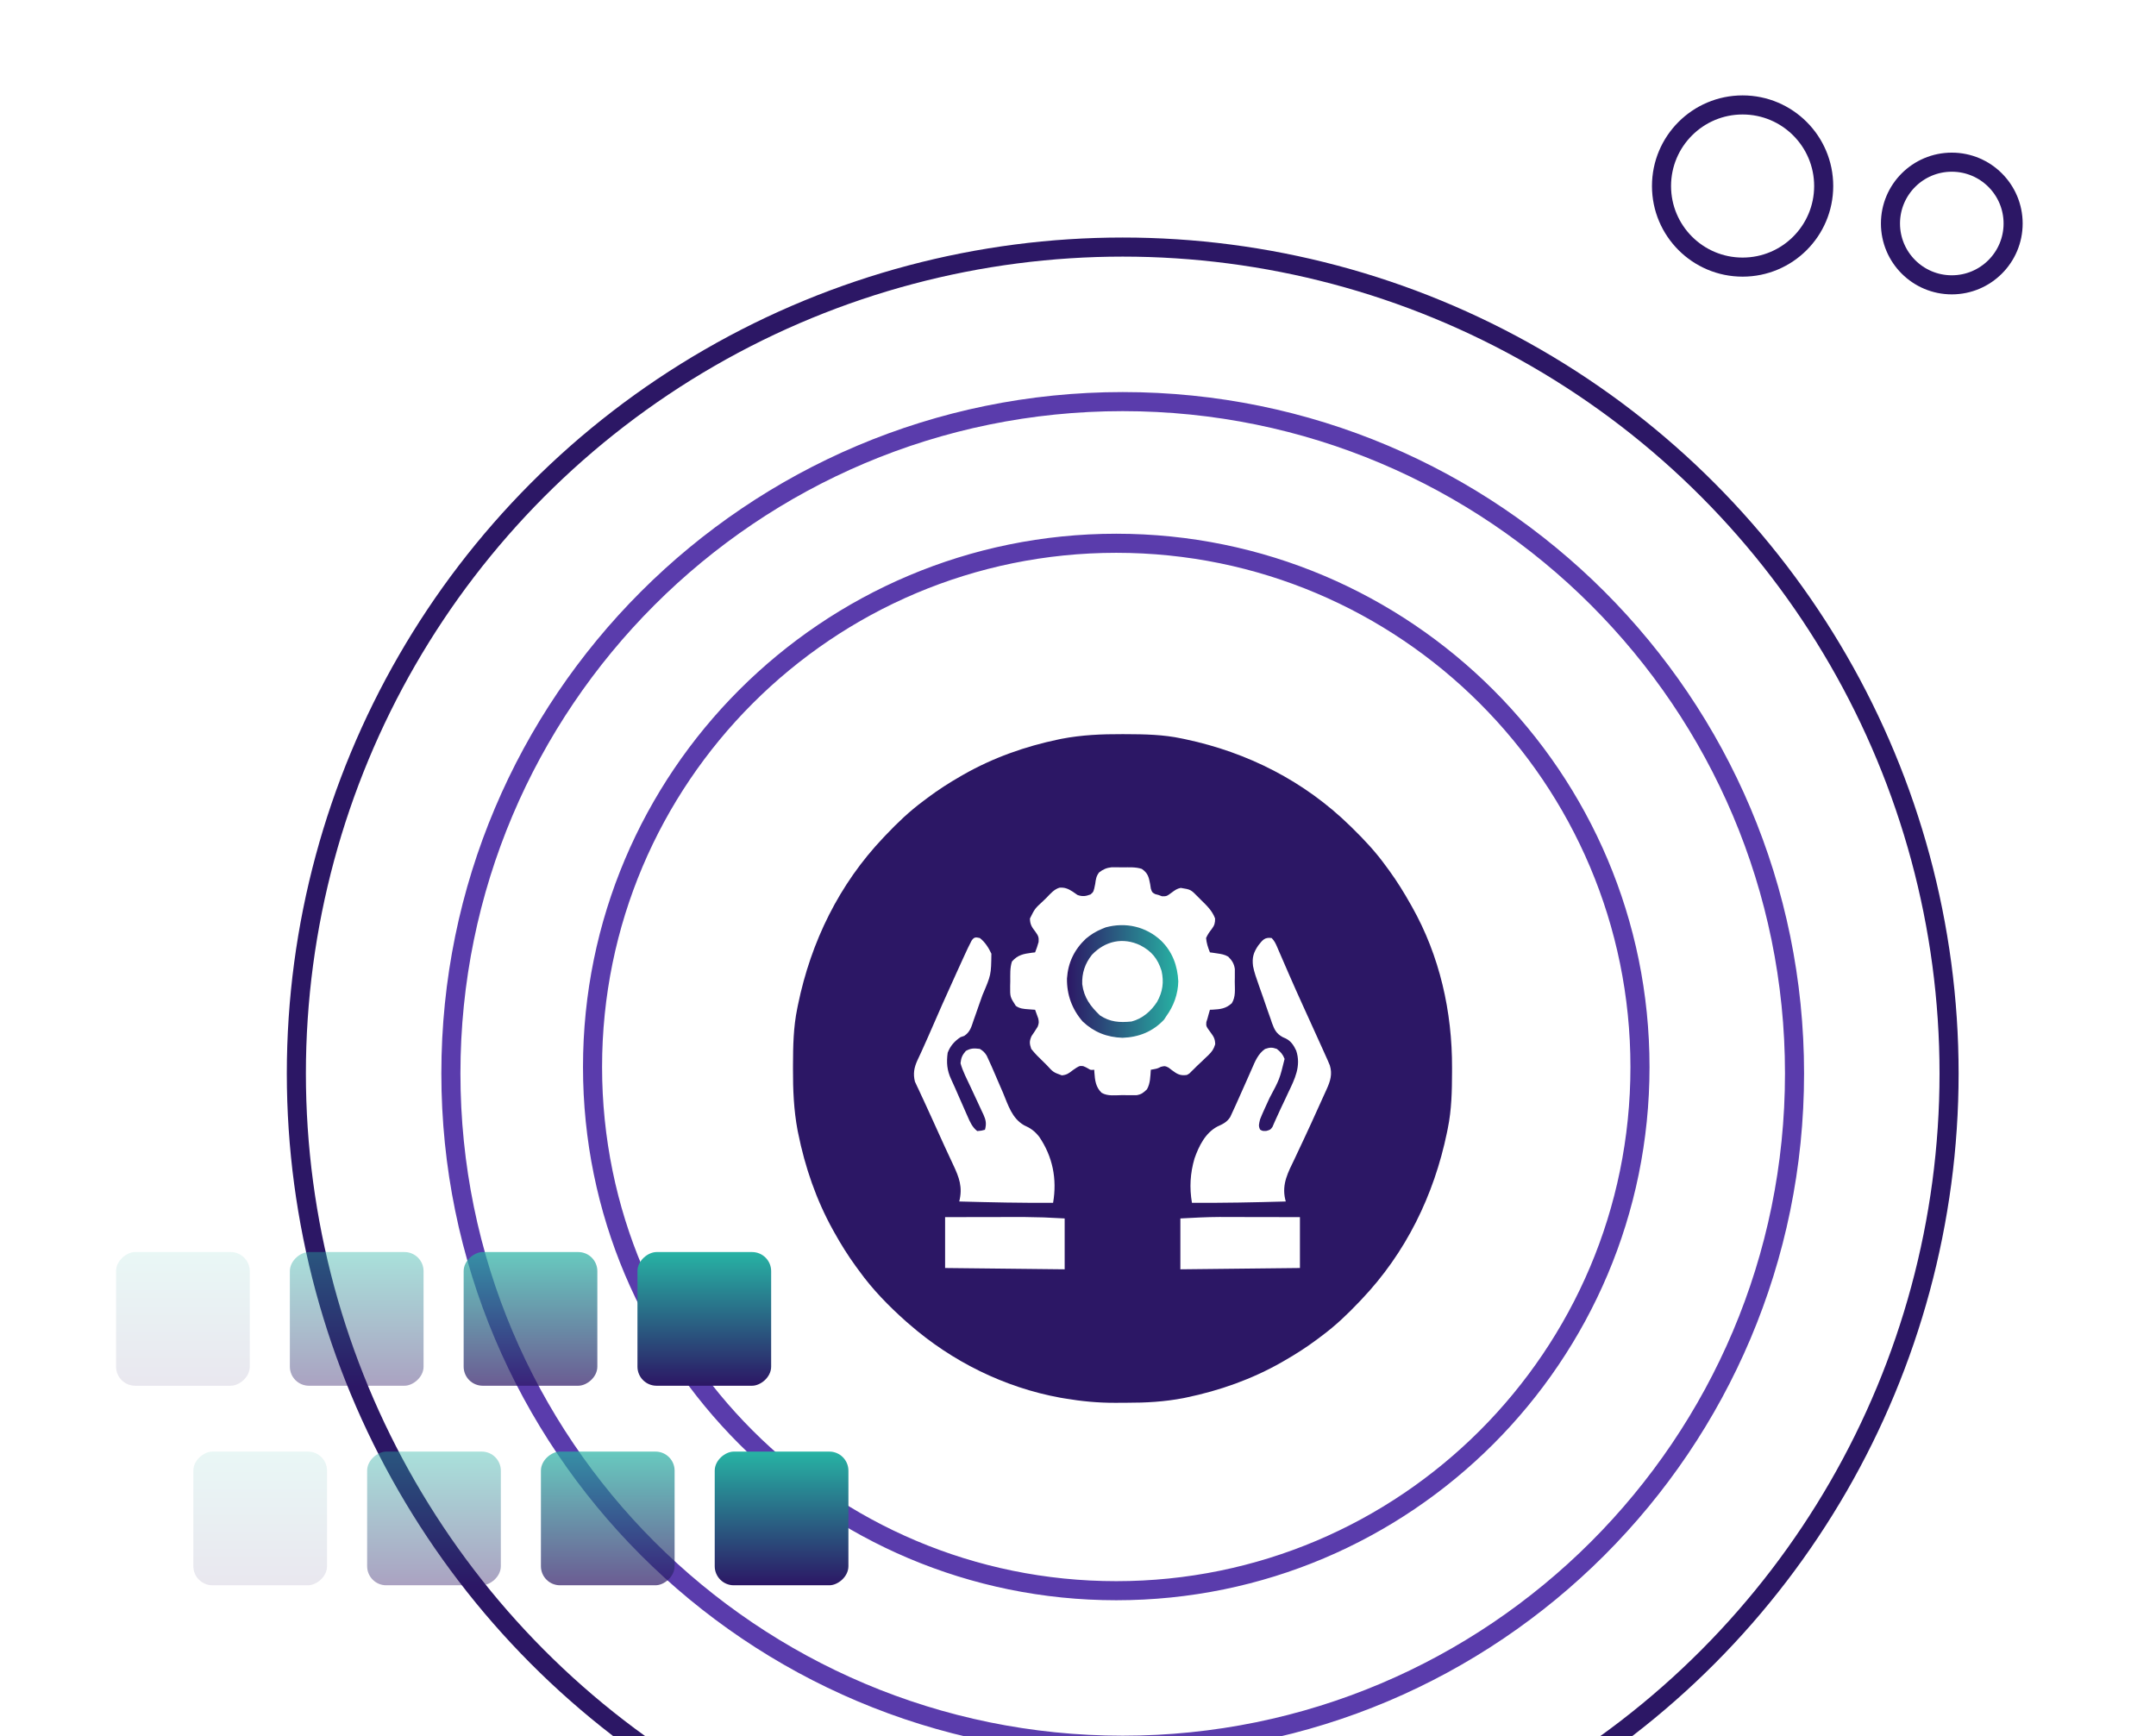<svg width="226" height="182" viewBox="0 0 226 182" fill="none" xmlns="http://www.w3.org/2000/svg">
<g style="mix-blend-mode:color-dodge">
<path d="M187.109 112.521C187.109 150.862 156.027 181.944 117.686 181.944V183.944C157.132 183.944 189.109 151.967 189.109 112.521H187.109ZM117.686 43.098C156.027 43.098 187.109 74.18 187.109 112.521H189.109C189.109 73.075 157.132 41.098 117.686 41.098V43.098ZM48.264 112.521C48.264 74.18 79.345 43.098 117.686 43.098V41.098C78.241 41.098 46.264 73.075 46.264 112.521H48.264ZM117.686 181.944C79.345 181.944 48.264 150.862 48.264 112.521H46.264C46.264 151.967 78.241 183.944 117.686 183.944V181.944ZM170.909 111.846C170.909 141.613 146.778 165.745 117.011 165.745V167.745C147.883 167.745 172.909 142.718 172.909 111.846H170.909ZM117.011 57.948C146.778 57.948 170.909 82.079 170.909 111.846H172.909C172.909 80.974 147.883 55.948 117.011 55.948V57.948ZM63.112 111.846C63.112 82.079 87.244 57.948 117.011 57.948V55.948C86.139 55.948 61.112 80.974 61.112 111.846H63.112ZM117.011 165.745C87.244 165.745 63.112 141.613 63.112 111.846H61.112C61.112 142.718 86.139 167.745 117.011 167.745V165.745Z" fill="#5A3CAC"/>
<circle cx="117.687" cy="112.521" r="86.622" stroke="#2C1765" stroke-width="2"/>
<g clip-path="url(#clip0_1165_18811)">
<path d="M117.616 76.957C117.753 76.958 117.89 76.958 118.032 76.958C120.001 76.965 121.932 76.999 123.866 77.41C123.997 77.437 124.129 77.465 124.264 77.493C130.784 78.876 136.712 81.873 141.52 86.57C141.653 86.7 141.653 86.7 141.789 86.832C143.068 88.082 144.246 89.354 145.294 90.809C145.409 90.966 145.525 91.123 145.641 91.281C146.454 92.401 147.176 93.565 147.854 94.773C147.903 94.86 147.952 94.946 148.003 95.035C150.915 100.196 152.231 106.043 152.209 111.949C152.208 112.088 152.208 112.227 152.208 112.37C152.201 114.368 152.167 116.327 151.762 118.289C151.722 118.489 151.722 118.489 151.681 118.693C150.317 125.308 147.364 131.322 142.733 136.199C142.648 136.289 142.563 136.38 142.475 136.472C141.243 137.77 139.99 138.965 138.555 140.027C138.4 140.145 138.245 140.262 138.09 140.379C136.986 141.205 135.84 141.941 134.647 142.625C134.552 142.68 134.457 142.735 134.358 142.792C131.24 144.572 127.848 145.769 124.346 146.496C124.249 146.516 124.152 146.536 124.052 146.557C122.075 146.938 120.117 147.048 118.108 147.043C117.712 147.043 117.316 147.046 116.919 147.049C115.117 147.056 113.379 146.891 111.602 146.59C111.372 146.551 111.372 146.551 111.138 146.512C105.307 145.449 99.775 142.717 95.296 138.797C95.195 138.71 95.095 138.623 94.991 138.534C93.171 136.919 91.464 135.176 90.04 133.191C89.924 133.034 89.809 132.877 89.693 132.72C88.879 131.6 88.154 130.437 87.479 129.227C87.425 129.13 87.371 129.033 87.315 128.934C85.559 125.771 84.38 122.329 83.664 118.776C83.644 118.678 83.624 118.58 83.603 118.478C83.203 116.339 83.116 114.224 83.124 112.051C83.125 111.912 83.125 111.773 83.125 111.63C83.132 109.632 83.166 107.673 83.571 105.711C83.598 105.578 83.624 105.444 83.652 105.307C85.016 98.692 87.97 92.678 92.6 87.801C92.685 87.711 92.771 87.621 92.858 87.528C94.091 86.23 95.344 85.035 96.778 83.973C96.933 83.855 97.088 83.738 97.243 83.621C98.347 82.795 99.493 82.059 100.686 81.375C100.781 81.32 100.877 81.265 100.975 81.208C104.093 79.428 107.485 78.231 110.987 77.504C111.084 77.484 111.181 77.464 111.281 77.443C113.389 77.037 115.475 76.949 117.616 76.957ZM115.209 91.453C114.905 91.853 114.872 92.166 114.803 92.663C114.639 93.481 114.639 93.481 114.321 93.755C113.823 93.952 113.459 93.999 112.95 93.816C112.778 93.705 112.61 93.588 112.444 93.466C111.977 93.166 111.619 93.008 111.062 93.051C110.49 93.225 110.123 93.667 109.715 94.09C109.523 94.275 109.523 94.275 109.327 94.464C108.474 95.252 108.474 95.252 107.964 96.277C107.964 96.899 108.17 97.201 108.536 97.67C108.823 98.074 108.915 98.24 108.87 98.742C108.767 99.116 108.65 99.473 108.503 99.832C108.395 99.844 108.288 99.856 108.177 99.868C107.272 99.99 106.697 100.091 106.077 100.789C105.854 101.468 105.906 102.171 105.9 102.883C105.896 103.037 105.892 103.191 105.888 103.35C105.878 104.506 105.878 104.506 106.481 105.438C106.896 105.735 107.295 105.76 107.795 105.796C107.928 105.807 108.061 105.817 108.197 105.827C108.348 105.837 108.348 105.837 108.503 105.848C108.575 106.041 108.644 106.235 108.713 106.429C108.752 106.537 108.791 106.644 108.832 106.756C108.917 107.121 108.906 107.278 108.772 107.625C108.565 107.964 108.346 108.291 108.123 108.619C107.892 109.161 107.912 109.383 108.098 109.949C108.483 110.441 108.921 110.868 109.37 111.299C109.489 111.418 109.609 111.536 109.732 111.658C110.409 112.398 110.409 112.398 111.304 112.724C111.832 112.675 112.045 112.504 112.461 112.179C113.128 111.719 113.128 111.719 113.541 111.754C113.826 111.872 113.826 111.872 114.074 112.013C114.314 112.169 114.314 112.169 114.702 112.137C114.707 112.226 114.712 112.315 114.717 112.407C114.778 113.235 114.849 113.944 115.471 114.548C116.111 114.935 116.933 114.798 117.658 114.794C117.83 114.797 118.002 114.8 118.179 114.802C118.345 114.802 118.51 114.802 118.681 114.802C118.908 114.803 118.908 114.803 119.139 114.803C119.642 114.72 119.864 114.544 120.227 114.188C120.585 113.57 120.581 112.838 120.631 112.137C120.726 112.12 120.82 112.103 120.918 112.085C121.313 112.012 121.313 112.012 121.688 111.829C122.114 111.727 122.114 111.727 122.489 111.909C122.61 112.001 122.731 112.093 122.855 112.188C123.399 112.598 123.72 112.779 124.405 112.684C124.669 112.545 124.669 112.545 124.885 112.316C124.974 112.23 125.064 112.143 125.156 112.054C125.264 111.946 125.372 111.838 125.483 111.727C125.634 111.585 125.785 111.443 125.937 111.301C126.097 111.147 126.258 110.992 126.418 110.838C126.496 110.765 126.574 110.692 126.655 110.617C127.041 110.235 127.22 109.998 127.383 109.463C127.367 108.896 127.231 108.673 126.898 108.223C126.42 107.572 126.42 107.572 126.455 107.133C126.508 106.971 126.508 106.971 126.561 106.805C126.608 106.633 126.656 106.461 126.704 106.283C126.746 106.14 126.788 105.996 126.831 105.848C126.928 105.844 127.026 105.841 127.127 105.837C127.933 105.789 128.497 105.733 129.122 105.164C129.548 104.484 129.436 103.695 129.433 102.917C129.437 102.685 129.437 102.685 129.44 102.448C129.44 102.223 129.44 102.223 129.44 101.994C129.441 101.858 129.441 101.722 129.441 101.582C129.369 101.026 129.138 100.664 128.745 100.278C128.367 100.059 128.036 100.005 127.606 99.943C127.46 99.921 127.315 99.9 127.166 99.877C127 99.855 127 99.855 126.831 99.832C126.627 99.334 126.474 98.867 126.426 98.328C126.586 97.958 126.784 97.686 127.03 97.37C127.306 97.003 127.38 96.737 127.37 96.277C127.063 95.451 126.49 94.923 125.879 94.321C125.78 94.221 125.681 94.122 125.58 94.019C124.819 93.243 124.819 93.243 123.77 93.073C123.38 93.149 123.157 93.315 122.838 93.552C122.296 93.953 122.296 93.953 121.811 93.953C121.688 93.908 121.566 93.863 121.44 93.816C121.325 93.786 121.211 93.756 121.093 93.725C120.766 93.543 120.766 93.543 120.636 93.151C120.612 92.996 120.588 92.84 120.564 92.68C120.417 91.917 120.325 91.524 119.688 91.082C119.036 90.867 118.353 90.92 117.675 90.92C117.542 90.918 117.408 90.916 117.271 90.915C117.142 90.914 117.013 90.914 116.88 90.914C116.762 90.913 116.645 90.913 116.524 90.912C116.002 90.963 115.623 91.131 115.209 91.453ZM101.844 98.605C101.58 99.106 101.341 99.616 101.106 100.132C101.03 100.297 101.03 100.297 100.953 100.465C100.788 100.827 100.623 101.188 100.459 101.55C100.402 101.673 100.346 101.797 100.288 101.925C99.264 104.171 98.258 106.426 97.281 108.694C97.065 109.195 96.842 109.693 96.612 110.189C96.562 110.298 96.512 110.407 96.46 110.519C96.365 110.728 96.267 110.937 96.168 111.144C95.822 111.905 95.698 112.55 95.907 113.384C95.943 113.459 95.978 113.534 96.015 113.611C96.057 113.704 96.099 113.796 96.143 113.891C96.215 114.042 96.215 114.042 96.29 114.196C96.4 114.436 96.511 114.675 96.621 114.914C96.719 115.124 96.719 115.124 96.819 115.337C97.091 115.922 97.359 116.509 97.626 117.097C97.703 117.266 97.703 117.266 97.781 117.439C98.048 118.027 98.315 118.614 98.581 119.202C98.686 119.432 98.791 119.663 98.895 119.893C98.946 120.005 98.996 120.116 99.049 120.231C99.327 120.843 99.61 121.453 99.9 122.06C100.544 123.423 100.93 124.431 100.551 125.945C103.831 126.033 107.108 126.108 110.389 126.082C110.817 123.584 110.35 121.249 108.932 119.16C108.453 118.562 108.031 118.253 107.337 117.949C106.077 117.219 105.683 115.855 105.142 114.555C105.032 114.301 104.922 114.047 104.811 113.793C104.654 113.433 104.498 113.073 104.346 112.712C104.101 112.132 103.848 111.556 103.582 110.986C103.531 110.876 103.479 110.765 103.427 110.652C103.222 110.318 103.04 110.15 102.708 109.949C102.092 109.88 101.786 109.863 101.242 110.163C100.862 110.605 100.752 110.866 100.686 111.453C100.925 112.326 101.375 113.153 101.754 113.972C101.802 114.075 101.85 114.178 101.899 114.284C102.198 114.93 102.198 114.93 102.5 115.574C102.649 115.891 102.796 116.209 102.942 116.527C102.988 116.623 103.034 116.719 103.082 116.818C103.351 117.412 103.422 117.793 103.247 118.426C102.876 118.528 102.876 118.528 102.438 118.563C101.915 118.154 101.682 117.617 101.423 117.019C101.359 116.874 101.359 116.874 101.293 116.726C101.157 116.419 101.023 116.111 100.888 115.803C100.798 115.598 100.708 115.394 100.617 115.189C100.444 114.799 100.273 114.407 100.103 114.016C99.971 113.715 99.837 113.417 99.697 113.12C99.264 112.196 99.201 111.379 99.338 110.359C99.605 109.641 100.056 109.14 100.686 108.719C100.815 108.675 100.944 108.631 101.076 108.586C101.705 108.169 101.827 107.624 102.065 106.922C102.114 106.785 102.164 106.648 102.214 106.506C102.37 106.068 102.522 105.629 102.674 105.19C102.778 104.895 102.883 104.601 102.987 104.307C103.891 102.188 103.891 102.188 103.921 99.969C103.635 99.356 103.246 98.738 102.708 98.328C102.262 98.229 102.111 98.215 101.844 98.605ZM131.896 99.11C131.392 99.846 131.232 100.383 131.35 101.281C131.473 101.927 131.697 102.539 131.914 103.158C131.99 103.376 131.99 103.376 132.068 103.599C132.175 103.905 132.284 104.211 132.393 104.517C132.558 104.983 132.717 105.452 132.876 105.921C132.982 106.219 133.088 106.517 133.194 106.815C133.241 106.954 133.287 107.094 133.335 107.238C133.594 107.944 133.795 108.351 134.46 108.718C134.563 108.763 134.665 108.809 134.77 108.855C135.316 109.121 135.617 109.58 135.873 110.131C136.412 111.743 135.719 113.116 135.035 114.538C134.944 114.733 134.853 114.928 134.763 115.124C134.587 115.503 134.408 115.88 134.226 116.256C134.062 116.596 133.905 116.939 133.755 117.286C133.688 117.435 133.622 117.584 133.553 117.737C133.497 117.868 133.441 117.998 133.383 118.133C133.165 118.426 133.165 118.426 132.752 118.546C132.356 118.563 132.356 118.563 132.095 118.417C131.88 118.019 131.987 117.771 132.087 117.332C132.224 116.985 132.366 116.651 132.523 116.313C132.566 116.217 132.61 116.122 132.654 116.023C132.793 115.718 132.932 115.414 133.072 115.11C134.133 113.124 134.133 113.124 134.656 111C134.466 110.513 134.246 110.271 133.839 109.949C133.341 109.777 133.107 109.786 132.609 109.958C131.882 110.454 131.566 111.25 131.221 112.043C131.179 112.137 131.137 112.232 131.094 112.329C130.961 112.629 130.829 112.93 130.697 113.23C130.355 114.007 130.01 114.782 129.661 115.555C129.619 115.647 129.578 115.74 129.535 115.836C129.416 116.101 129.293 116.365 129.17 116.629C129.1 116.781 129.03 116.932 128.958 117.088C128.609 117.639 128.183 117.826 127.609 118.09C126.348 118.761 125.674 120.125 125.214 121.434C124.759 122.978 124.672 124.496 124.944 126.082C128.225 126.106 131.502 126.036 134.782 125.945C134.761 125.868 134.741 125.791 134.719 125.711C134.345 124.089 135.033 122.872 135.717 121.451C135.826 121.218 135.936 120.984 136.044 120.751C136.271 120.267 136.498 119.783 136.727 119.299C137.233 118.225 137.722 117.143 138.21 116.061C138.36 115.73 138.51 115.399 138.66 115.068C138.752 114.867 138.843 114.665 138.935 114.463C138.977 114.371 139.018 114.28 139.061 114.185C139.448 113.331 139.685 112.596 139.396 111.672C139.241 111.289 139.074 110.914 138.901 110.539C138.835 110.393 138.77 110.247 138.703 110.096C138.517 109.681 138.329 109.268 138.14 108.854C137.92 108.372 137.702 107.889 137.484 107.406C137.197 106.772 136.909 106.139 136.621 105.506C136.108 104.379 135.603 103.25 135.108 102.115C135.034 101.943 135.034 101.943 134.958 101.769C134.718 101.219 134.48 100.669 134.243 100.119C134.157 99.921 134.072 99.724 133.986 99.527C133.948 99.437 133.909 99.347 133.87 99.254C133.71 98.886 133.582 98.615 133.299 98.328C132.556 98.22 132.335 98.558 131.896 99.11ZM99.069 127.586C99.069 129.346 99.069 131.105 99.069 132.918C103.205 132.963 107.341 133.008 111.602 133.055C111.602 131.295 111.602 129.536 111.602 127.723C109.416 127.604 109.416 127.604 107.231 127.57C107.079 127.571 107.079 127.571 106.924 127.572C106.769 127.572 106.769 127.572 106.61 127.573C106.39 127.573 106.17 127.573 105.95 127.573C105.381 127.574 104.812 127.575 104.243 127.577C103.555 127.578 102.867 127.579 102.179 127.58C101.142 127.581 100.106 127.584 99.069 127.586ZM123.731 127.723C123.731 129.482 123.731 131.242 123.731 133.055C129.935 132.987 129.935 132.987 136.264 132.918C136.264 131.158 136.264 129.399 136.264 127.586C134.554 127.582 134.554 127.582 132.844 127.579C132.145 127.578 131.445 127.578 130.746 127.576C130.18 127.574 129.615 127.573 129.05 127.573C128.836 127.573 128.623 127.572 128.409 127.572C128.308 127.571 128.207 127.571 128.102 127.57C128.015 127.57 127.927 127.57 127.837 127.569C126.457 127.574 125.117 127.649 123.731 127.723Z" fill="#2C1765"/>
<path d="M121.71 98.602C122.89 99.755 123.44 101.235 123.513 102.874C123.485 104.213 123.027 105.46 122.249 106.531C122.174 106.647 122.099 106.763 122.022 106.882C120.843 108.143 119.368 108.728 117.667 108.787C116.039 108.729 114.689 108.207 113.49 107.078C112.373 105.787 111.82 104.279 111.845 102.57C111.957 100.898 112.612 99.548 113.818 98.405C114.345 97.96 114.876 97.631 115.511 97.371C115.642 97.318 115.772 97.264 115.907 97.209C117.997 96.646 120.098 97.11 121.71 98.602ZM114.461 100.085C113.735 100.997 113.4 101.994 113.443 103.167C113.628 104.588 114.306 105.48 115.301 106.437C116.352 107.14 117.374 107.205 118.611 107.078C119.741 106.791 120.66 105.996 121.289 105.019C121.878 103.965 122.023 102.952 121.757 101.763C121.346 100.474 120.717 99.708 119.529 99.089C117.726 98.227 115.856 98.621 114.461 100.085Z" fill="url(#paint0_linear_1165_18811)"/>
</g>
<path fill-rule="evenodd" clip-rule="evenodd" d="M182.666 11C187.361 11 191.166 14.806 191.166 19.5C191.166 24.195 187.361 28 182.666 28C177.972 28 174.166 24.195 174.166 19.5C174.166 14.806 177.972 11 182.666 11Z" stroke="#2C1765" stroke-width="2"/>
<path fill-rule="evenodd" clip-rule="evenodd" d="M204.595 17C208.145 17 211.023 19.878 211.023 23.429C211.023 26.979 208.145 29.857 204.595 29.857C201.044 29.857 198.166 26.979 198.166 23.429C198.166 19.878 201.044 17 204.595 17Z" stroke="#2C1765" stroke-width="2"/>
<rect opacity="0.1" x="20.268" y="166.176" width="14.014" height="14.014" rx="2" transform="rotate(-90 20.268 166.176)" fill="url(#paint1_linear_1165_18811)"/>
<rect opacity="0.1" x="12.167" y="145.259" width="14.014" height="14.014" rx="2" transform="rotate(-90 12.167 145.259)" fill="url(#paint2_linear_1165_18811)"/>
<rect opacity="0.4" x="38.485" y="166.176" width="14.014" height="14.014" rx="2" transform="rotate(-90 38.485 166.176)" fill="url(#paint3_linear_1165_18811)"/>
<rect opacity="0.4" x="30.385" y="145.259" width="14.014" height="14.014" rx="2" transform="rotate(-90 30.385 145.259)" fill="url(#paint4_linear_1165_18811)"/>
<rect opacity="0.7" x="56.701" y="166.176" width="14.014" height="14.014" rx="2" transform="rotate(-90 56.701 166.176)" fill="url(#paint5_linear_1165_18811)"/>
<rect opacity="0.7" x="48.602" y="145.259" width="14.014" height="14.014" rx="2" transform="rotate(-90 48.602 145.259)" fill="url(#paint6_linear_1165_18811)"/>
<rect x="74.92" y="166.176" width="14.014" height="14.014" rx="2" transform="rotate(-90 74.92 166.176)" fill="url(#paint7_linear_1165_18811)"/>
<rect x="66.821" y="145.259" width="14.014" height="14.014" rx="2" transform="rotate(-90 66.821 145.259)" fill="url(#paint8_linear_1165_18811)"/>
</g>
<defs>
<linearGradient id="paint0_linear_1165_18811" x1="111.844" y1="102.882" x2="123.513" y2="102.882" gradientUnits="userSpaceOnUse">
<stop stop-color="#2C1765"/>
<stop offset="1" stop-color="#27B3A4"/>
</linearGradient>
<linearGradient id="paint1_linear_1165_18811" x1="20.268" y1="173.183" x2="34.281" y2="173.183" gradientUnits="userSpaceOnUse">
<stop stop-color="#2C1765"/>
<stop offset="1" stop-color="#27B3A4"/>
</linearGradient>
<linearGradient id="paint2_linear_1165_18811" x1="12.167" y1="152.266" x2="26.181" y2="152.266" gradientUnits="userSpaceOnUse">
<stop stop-color="#2C1765"/>
<stop offset="1" stop-color="#27B3A4"/>
</linearGradient>
<linearGradient id="paint3_linear_1165_18811" x1="38.485" y1="173.183" x2="52.499" y2="173.183" gradientUnits="userSpaceOnUse">
<stop stop-color="#2C1765"/>
<stop offset="1" stop-color="#27B3A4"/>
</linearGradient>
<linearGradient id="paint4_linear_1165_18811" x1="30.385" y1="152.265" x2="44.398" y2="152.265" gradientUnits="userSpaceOnUse">
<stop stop-color="#2C1765"/>
<stop offset="1" stop-color="#27B3A4"/>
</linearGradient>
<linearGradient id="paint5_linear_1165_18811" x1="56.701" y1="173.183" x2="70.715" y2="173.183" gradientUnits="userSpaceOnUse">
<stop stop-color="#2C1765"/>
<stop offset="1" stop-color="#27B3A4"/>
</linearGradient>
<linearGradient id="paint6_linear_1165_18811" x1="48.602" y1="152.265" x2="62.615" y2="152.265" gradientUnits="userSpaceOnUse">
<stop stop-color="#2C1765"/>
<stop offset="1" stop-color="#27B3A4"/>
</linearGradient>
<linearGradient id="paint7_linear_1165_18811" x1="74.92" y1="173.183" x2="88.933" y2="173.183" gradientUnits="userSpaceOnUse">
<stop stop-color="#2C1765"/>
<stop offset="1" stop-color="#27B3A4"/>
</linearGradient>
<linearGradient id="paint8_linear_1165_18811" x1="66.821" y1="152.265" x2="80.835" y2="152.265" gradientUnits="userSpaceOnUse">
<stop stop-color="#2C1765"/>
<stop offset="1" stop-color="#27B3A4"/>
</linearGradient>
<clipPath id="clip0_1165_18811">
<rect width="69" height="70" fill="white" transform="translate(83.167 77)"/>
</clipPath>
</defs>
</svg>
